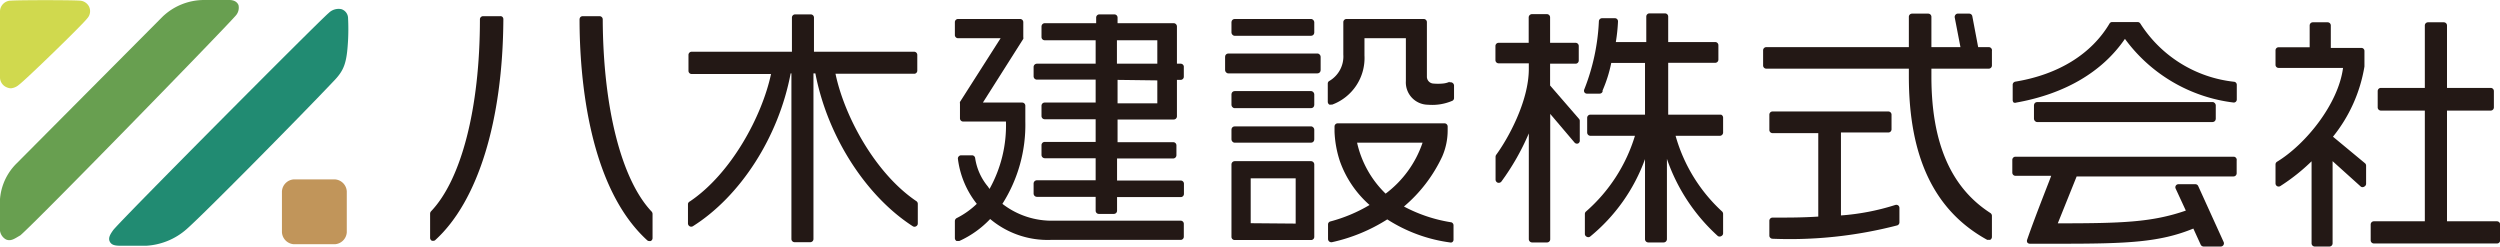 <svg xmlns="http://www.w3.org/2000/svg" viewBox="0 0 196.23 19.35"><defs><style>.cls-1{fill:#231815;}.cls-2{fill:#d0d94e;}.cls-3{fill:#218b72;}.cls-4{fill:#689f50;}.cls-5{fill:#c1955a;}</style></defs><g id="レイヤー_2" data-name="レイヤー 2"><g id="レイヤー_1-2" data-name="レイヤー 1"><path class="cls-1" d="M183.12,10.73a11.84,11.84,0,0,0,2.47-5.51V4a.24.24,0,0,0-.24-.24h-2.4V2a.25.25,0,0,0-.24-.25h-1.18a.25.25,0,0,0-.24.25V3.71h-2.44a.24.24,0,0,0-.24.24V5.09a.24.24,0,0,0,.24.24h5.06c-.37,2.83-2.93,6-5.19,7.37a.25.25,0,0,0-.11.21v1.48a.25.25,0,0,0,.12.22.25.25,0,0,0,.25,0,15.33,15.33,0,0,0,2.46-1.95V19.1a.25.25,0,0,0,.25.25h1.15a.25.25,0,0,0,.25-.25V12.65l2.22,2a.23.23,0,0,0,.26,0,.25.25,0,0,0,.15-.22V13a.25.25,0,0,0-.09-.19Z"/><path class="cls-1" d="M196,17.37h-3.93V8.68h3.44a.25.25,0,0,0,.24-.25V7.15a.25.25,0,0,0-.24-.25h-3.44V2a.25.25,0,0,0-.24-.25h-1.25a.25.25,0,0,0-.25.25V6.9h-3.45a.25.25,0,0,0-.25.25V8.43a.25.25,0,0,0,.25.25h3.45v8.69h-4a.25.25,0,0,0-.25.25v1.25a.25.25,0,0,0,.25.24H196a.24.24,0,0,0,.24-.24V17.62A.25.25,0,0,0,196,17.37Z"/><path class="cls-1" d="M175.34,12.3H158.19a.25.25,0,0,0-.24.25v1a.25.25,0,0,0,.24.25H161c0,.06-1.19,3-1.88,5a.28.28,0,0,0,0,.22.24.24,0,0,0,.2.11c1.64,0,2.21,0,2.44,0h0c5.21,0,7.77-.11,10.4-1.19l.58,1.27a.26.26,0,0,0,.22.14h1.36a.25.25,0,0,0,.22-.35l-2-4.4a.24.24,0,0,0-.23-.14H171a.24.24,0,0,0-.23.34l.8,1.73c-2.66.92-5,1-10.05,1L163,13.85h12.32a.25.25,0,0,0,.24-.25v-1A.25.25,0,0,0,175.34,12.3Z"/><path class="cls-1" d="M175.38,6.42A10,10,0,0,1,168,1.85a.26.26,0,0,0-.21-.12h-2a.24.24,0,0,0-.21.12c-1.42,2.39-4,4-7.4,4.56a.25.25,0,0,0-.2.25v1.2a.27.27,0,0,0,.08.19.3.3,0,0,0,.21,0c3.81-.68,6.75-2.41,8.52-5a12.43,12.43,0,0,0,8.54,5h0a.25.25,0,0,0,.16-.06.24.24,0,0,0,.08-.19V6.66A.24.24,0,0,0,175.38,6.42Z"/><rect class="cls-1" x="159.65" y="8.01" width="14.27" height="1.57" rx="0.25"/><path class="cls-1" d="M135.09,9h-4.15V4.93h3.69a.25.25,0,0,0,.25-.25V3.55a.25.25,0,0,0-.25-.25h-3.69v-2a.25.25,0,0,0-.25-.25h-1.22a.25.25,0,0,0-.25.25v2h-2.39A13.81,13.81,0,0,0,127,1.69a.26.26,0,0,0-.07-.19.24.24,0,0,0-.18-.07h-1a.25.25,0,0,0-.25.23A16.51,16.51,0,0,1,124.36,7a.26.26,0,0,0,0,.24.23.23,0,0,0,.2.11h1a.25.25,0,0,0,.23-.16l0-.09a10.67,10.67,0,0,0,.68-2.16h2.65V9h-4.29a.25.25,0,0,0-.25.25V10.4a.26.26,0,0,0,.25.26h3.5a12.84,12.84,0,0,1-3.84,5.94.25.25,0,0,0-.09.19v1.57a.24.24,0,0,0,.14.22.25.25,0,0,0,.26,0,14,14,0,0,0,4.32-6.09h0v6.29a.26.26,0,0,0,.25.25h1.22a.26.26,0,0,0,.25-.25V12.47a14.53,14.53,0,0,0,4,6.06.26.26,0,0,0,.27,0,.24.24,0,0,0,.14-.22V16.79a.27.27,0,0,0-.08-.19,12.75,12.75,0,0,1-3.65-5.94h3.48a.26.26,0,0,0,.25-.26V9.23A.25.25,0,0,0,135.09,9Z"/><path class="cls-1" d="M121.67,6.71V5h2a.25.25,0,0,0,.25-.25V3.61a.25.25,0,0,0-.25-.25h-2v-2a.25.25,0,0,0-.25-.25h-1.17a.26.26,0,0,0-.26.25v2h-2.36a.25.25,0,0,0-.25.25V4.72a.25.25,0,0,0,.25.25H120v.44c0,2.57-1.67,5.53-2.56,6.74a.27.27,0,0,0-.05.15v1.8a.26.26,0,0,0,.17.24.27.27,0,0,0,.28-.08A18.91,18.91,0,0,0,120,10.47v8.31a.26.26,0,0,0,.26.25h1.17a.25.25,0,0,0,.25-.25V8.94l1.91,2.25a.25.25,0,0,0,.28.07A.25.25,0,0,0,124,11V9.49a.23.23,0,0,0-.06-.16Z"/><path class="cls-1" d="M156.1,3.7h-.83l-.46-2.43a.25.25,0,0,0-.25-.2h-.88a.22.22,0,0,0-.19.09.26.26,0,0,0-.06.21l.45,2.33H151.6V1.32a.25.25,0,0,0-.25-.25h-1.27a.25.25,0,0,0-.25.25V3.7H138.64a.25.25,0,0,0-.25.25V5.14a.25.25,0,0,0,.25.25h11.19V6c0,6.34,2,10.54,6.14,12.82a.28.28,0,0,0,.13,0,.27.27,0,0,0,.12,0,.26.26,0,0,0,.13-.22V16.93a.27.27,0,0,0-.12-.21c-3.11-2-4.63-5.52-4.63-10.71V5.39h4.5a.25.25,0,0,0,.25-.25V4A.25.25,0,0,0,156.1,3.7Z"/><path class="cls-1" d="M148.76,16.09a18.4,18.4,0,0,1-4.26.82V10.4h3.72a.25.25,0,0,0,.25-.25V9a.25.25,0,0,0-.25-.25h-9.09a.25.25,0,0,0-.25.25v1.2a.25.25,0,0,0,.25.25h3.59V17c-1.27.08-2.2.08-3.59.08a.25.25,0,0,0-.25.25v1.16a.22.22,0,0,0,.07.17.25.25,0,0,0,.18.08h0a33.55,33.55,0,0,0,9.79-1.05.25.25,0,0,0,.17-.24V16.33a.25.25,0,0,0-.1-.21A.27.27,0,0,0,148.76,16.09Z"/><rect class="cls-1" x="96.66" y="1.49" width="6.5" height="1.32" rx="0.25"/><rect class="cls-1" x="96.66" y="9.92" width="6.5" height="1.28" rx="0.25"/><rect class="cls-1" x="96.16" y="4.2" width="7.5" height="1.56" rx="0.25"/><rect class="cls-1" x="96.66" y="7.15" width="6.5" height="1.34" rx="0.25"/><path class="cls-1" d="M113.78,6.42a1.65,1.65,0,0,1-.57.14,3.67,3.67,0,0,1-.68,0A.54.54,0,0,1,112,6V1.74a.25.25,0,0,0-.25-.25h-6.06a.25.25,0,0,0-.25.25V4.28a2.23,2.23,0,0,1-1.09,2.07.23.23,0,0,0-.13.21V8a.27.27,0,0,0,.12.21.33.33,0,0,0,.14,0l.09,0a3.9,3.9,0,0,0,2.53-3.86V3h3.25V6.36a1.75,1.75,0,0,0,1.73,1.86A4,4,0,0,0,114,7.91a.24.24,0,0,0,.13-.21v-1a.27.27,0,0,0-.35-.23Z"/><path class="cls-1" d="M102.91,12.65h-6a.26.26,0,0,0-.25.26v5.68a.25.25,0,0,0,.25.25h6a.25.25,0,0,0,.25-.25V12.91A.26.26,0,0,0,102.91,12.65Zm-4.74,4.87V14h3.53v3.55Z"/><path class="cls-1" d="M113.92,17.45a11.73,11.73,0,0,1-3.72-1.24,11.53,11.53,0,0,0,3-3.92,5.13,5.13,0,0,0,.43-2.08V9.93a.25.25,0,0,0-.25-.25H105a.25.25,0,0,0-.25.25v.42a8.42,8.42,0,0,0,.42,2.3,8.23,8.23,0,0,0,2.33,3.44,12.07,12.07,0,0,1-3.07,1.29.24.24,0,0,0-.19.24v1.15a.26.26,0,0,0,.31.24,13.48,13.48,0,0,0,4.34-1.79,12.05,12.05,0,0,0,5,1.82h0A.23.23,0,0,0,114,19a.23.23,0,0,0,.09-.19V17.7A.25.25,0,0,0,113.92,17.45Zm-2.26-6.25a8.34,8.34,0,0,1-2.9,4,8,8,0,0,1-2.24-4Z"/><path class="cls-1" d="M71.76,4.06H63.89V1.38a.25.25,0,0,0-.25-.25H62.41a.25.25,0,0,0-.25.25V4.06H54.29a.25.25,0,0,0-.25.25V5.56a.25.25,0,0,0,.25.25h6.23c-.71,3.32-3.13,7.82-6.37,10A.26.26,0,0,0,54,16v1.54a.26.26,0,0,0,.13.22.25.25,0,0,0,.25,0c3.73-2.35,6.74-7,7.68-12h.06v13a.25.25,0,0,0,.25.25h1.23a.25.25,0,0,0,.25-.25v-13H64c.94,4.91,3.94,9.61,7.65,12a.24.24,0,0,0,.26,0,.24.24,0,0,0,.13-.22V16a.26.26,0,0,0-.11-.21c-3.25-2.19-5.66-6.69-6.35-10h6.21A.25.25,0,0,0,72,5.56V4.31A.25.25,0,0,0,71.76,4.06Z"/><path class="cls-1" d="M47.31,1.52a.25.25,0,0,0-.25-.25H45.74a.26.26,0,0,0-.18.07.29.29,0,0,0-.07.18c0,4.7.75,13.19,5.31,17.34a.23.23,0,0,0,.16.06l.11,0a.25.25,0,0,0,.15-.23v-1.9a.29.29,0,0,0-.07-.18C48.78,14.11,47.34,8.47,47.31,1.52Z"/><path class="cls-1" d="M39.26,1.27H37.92a.25.25,0,0,0-.25.25c0,7-1.47,12.59-3.84,15.07a.29.29,0,0,0-.07.18v1.9a.25.25,0,0,0,.15.23l.1,0a.21.21,0,0,0,.17-.07c3.35-3.06,5.29-9.38,5.33-17.33a.25.25,0,0,0-.08-.18A.22.22,0,0,0,39.26,1.27Z"/><path class="cls-1" d="M92.67,5h-.29V2.08a.26.26,0,0,0-.25-.26H87.72V1.38a.25.25,0,0,0-.25-.25H86.29a.25.25,0,0,0-.25.25v.44H82a.26.26,0,0,0-.25.26v.83a.25.25,0,0,0,.25.25h4V5H81.39a.26.26,0,0,0-.26.25V6a.26.26,0,0,0,.26.25H86v1.8H82a.25.25,0,0,0-.25.25v.81a.25.25,0,0,0,.25.25h4v1.78H82a.25.25,0,0,0-.25.25v.77a.26.26,0,0,0,.25.26h4v1.73H81.39a.26.26,0,0,0-.26.25v.8a.26.26,0,0,0,.26.25H86v1.09a.25.25,0,0,0,.25.25h1.18a.25.25,0,0,0,.25-.25V15.47h5a.25.25,0,0,0,.25-.25v-.8a.25.25,0,0,0-.25-.25h-5V12.44h4.41a.26.26,0,0,0,.25-.26v-.77a.25.25,0,0,0-.25-.25H87.72V9.38h4.41a.25.25,0,0,0,.25-.25V6.27h.29A.25.25,0,0,0,92.92,6V5.21A.25.25,0,0,0,92.67,5Zm-5,0V3.16h3.17V5Zm3.17,1.31v1.8H87.72V6.27Z"/><path class="cls-1" d="M92.67,17.32H82.75A6.31,6.31,0,0,1,78.68,16a11.54,11.54,0,0,0,1.8-6.45V8.3a.25.25,0,0,0-.25-.25H77.15l3.17-5a.28.28,0,0,0,0-.13V1.74a.25.25,0,0,0-.25-.25H75.2a.25.25,0,0,0-.25.25v1A.25.25,0,0,0,75.2,3h3.34L75.35,8a.28.28,0,0,0,0,.13V9.29a.25.25,0,0,0,.25.25h3.36a10.23,10.23,0,0,1-1.29,5.29l-.13-.19a4.52,4.52,0,0,1-1-2.24.25.25,0,0,0-.24-.21h-.86a.25.25,0,0,0-.19.09.23.23,0,0,0-.06.2A7.1,7.1,0,0,0,76.67,16a6.4,6.4,0,0,1-1.58,1.12.27.27,0,0,0-.14.23V18.7a.27.27,0,0,0,.12.21.33.33,0,0,0,.13,0,.2.2,0,0,0,.11,0,7.69,7.69,0,0,0,2.41-1.72,7,7,0,0,0,4.73,1.64H92.67a.25.25,0,0,0,.25-.25v-1A.25.25,0,0,0,92.67,17.32Z"/><path class="cls-2" d="M.57,6.87a.77.77,0,0,0,.3.06,1.12,1.12,0,0,0,.61-.27c.48-.34,5-4.72,5.37-5.22A.83.83,0,0,0,7,.54.86.86,0,0,0,6.25.05C5.57,0,1.55,0,.87.05A.86.86,0,0,0,0,.88C0,1.72,0,5.07,0,6.1A.85.85,0,0,0,.57,6.87Z"/><path class="cls-3" d="M27.32,3.15a17,17,0,0,0,0-1.73.75.75,0,0,0-.52-.7,1.1,1.1,0,0,0-1,.3c-.68.55-16.54,16.49-16.92,17.05-.22.31-.41.61-.26.9s.46.31.79.32c.49,0,1.49,0,2.05,0A5.24,5.24,0,0,0,14.63,18c1.27-1.1,8.8-8.72,11.51-11.58C27,5.54,27.22,5,27.32,3.15Z"/><path class="cls-4" d="M0,16.32c0,.45,0,1.08,0,1.53a.93.93,0,0,0,.48.95c.39.16.68-.08,1.12-.33C3,17.26,17.47,2.41,18.48,1.25A.93.93,0,0,0,18.72.4C18.59.09,18.28,0,18,0a17.32,17.32,0,0,0-2,0A4.73,4.73,0,0,0,12.77,1.3L1.31,12.82A4.42,4.42,0,0,0,0,16.32Z"/><path class="cls-5" d="M26.28,19.17c-.76,0-2.47,0-3.21,0a1,1,0,0,1-.94-.94c0-.8,0-2.41,0-3.21a1,1,0,0,1,.94-.94c.79,0,2.38,0,3.21,0a1,1,0,0,1,.94.94c0,.81,0,2.41,0,3.21A1,1,0,0,1,26.28,19.17Z"/></g></g></svg>